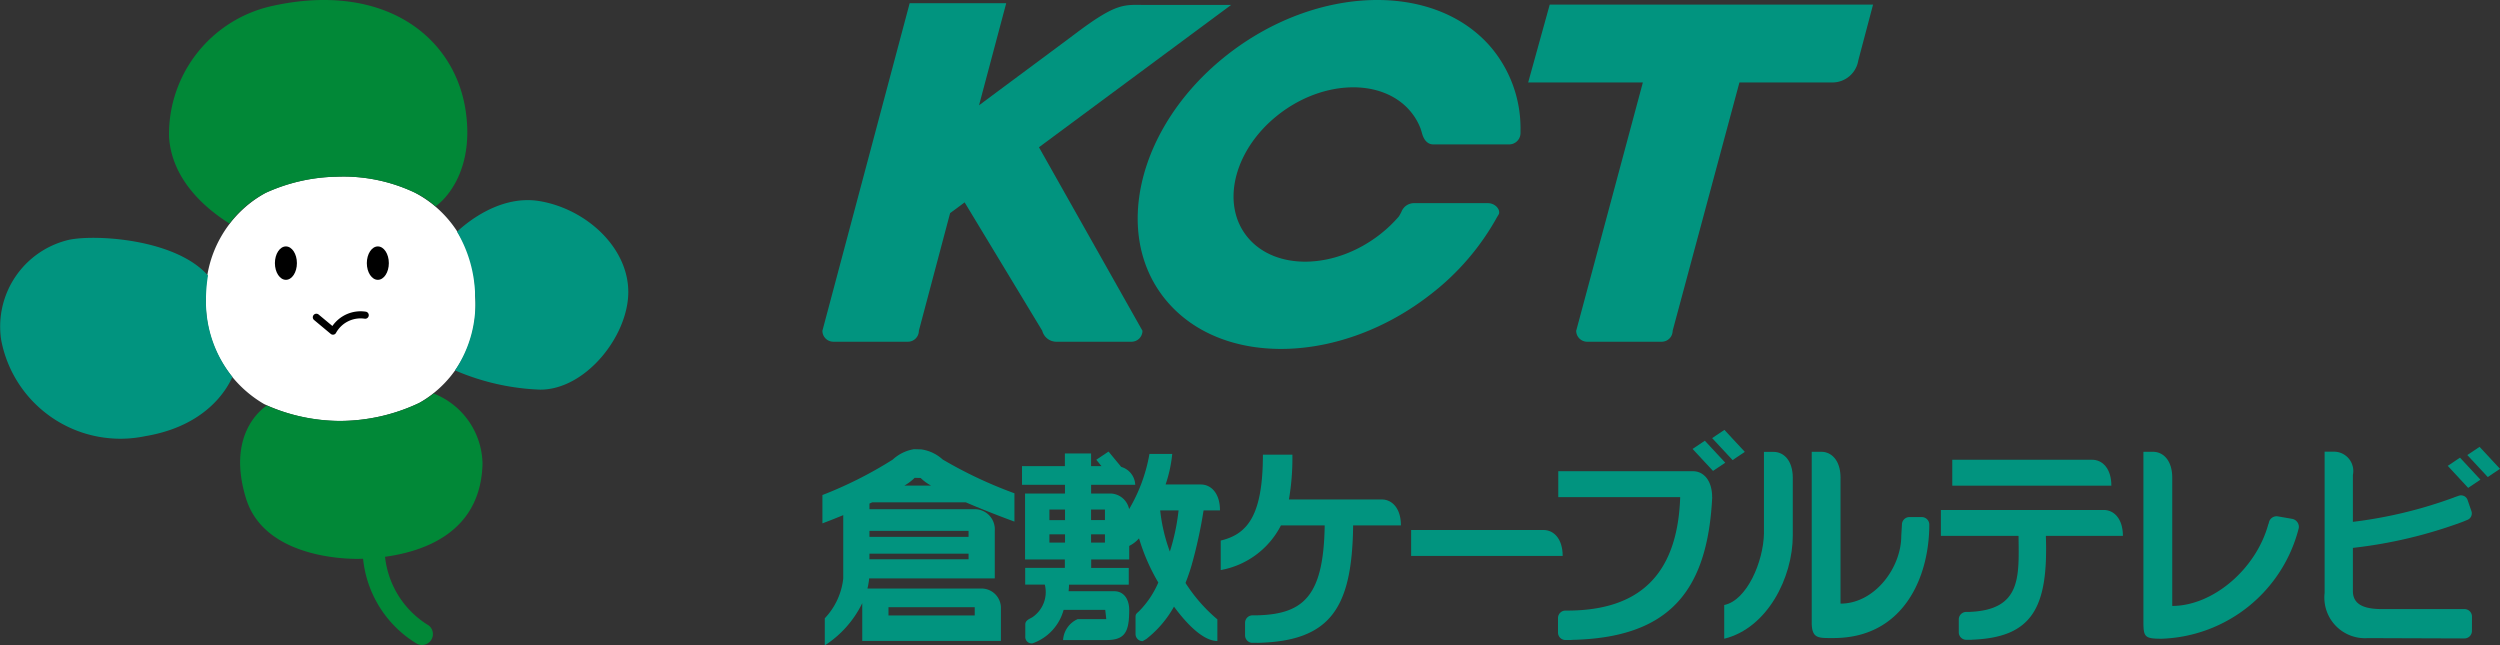 <svg xmlns="http://www.w3.org/2000/svg" width="144.05" height="37.189" viewBox="0 0 144.05 37.189"><rect x="0" y="0" width="144.05" height="37.189" fill="#333333" stroke="none"/><g data-name="グループ 57"><g data-name="グループ 1476"><g data-name="グループ 1475"><path data-name="パス 5882" d="M21.422 28.979a6.468 6.468 0 002.578 8.1.629.629 0 00.7-1.042 5.275 5.275 0 01-2.11-6.606.628.628 0 10-1.172-.454z" fill="#018837"/><path data-name="パス 5883" d="M19.417 10.181a9.594 9.594 0 014.45.9 6.521 6.521 0 013.515 5.945 6.449 6.449 0 01-3.234 6.195 10.717 10.717 0 01-4.579 1.034 10.337 10.337 0 01-4.35-.973 6.756 6.756 0 01-3.358-6.065 6.666 6.666 0 013.447-6.106 10.255 10.255 0 014.109-.93z" fill="#fff"/><g data-name="グループ 1471"><path data-name="パス 5884" d="M24.987 22.675a4.86 4.86 0 01-.835.546 10.717 10.717 0 01-4.579 1.034 10.873 10.873 0 01-4.2-.888c-.39.263-2.3 1.759-1.2 5.346 1.138 3.715 6.578 3.486 6.578 3.486 2.1-.06 6.919-.654 7.052-5.467a4.424 4.424 0 00-2.816-4.057z" fill="#018837"/></g><g data-name="グループ 1472"><path data-name="パス 5885" d="M31.134 11.595c-2.314-.409-4.286 1.274-4.8 1.757a7.537 7.537 0 011.044 3.673 6.937 6.937 0 01-1.158 4.317 13.588 13.588 0 004.91 1.109c2.615 0 5.072-3.09 5.072-5.626s-2.374-4.753-5.068-5.23z" fill="#01947f"/></g><g data-name="グループ 1473"><path data-name="パス 5886" d="M11.984 15.876c-1.836-2.078-6.341-2.378-7.965-2.068A5.131 5.131 0 00.07 19.6a6.991 6.991 0 008.3 5.531c3.469-.579 4.684-2.651 5.021-3.414a6.968 6.968 0 01-1.523-4.5 8.705 8.705 0 01.116-1.341z" fill="#01947f"/></g><path data-name="パス 5887" d="M17.108 15.162c0 .531-.284.962-.634.962s-.634-.431-.634-.962.284-.963.634-.963.634.432.634.963z"/><path data-name="パス 5888" d="M22.405 15.162c0 .531-.284.962-.634.962s-.634-.431-.634-.962.284-.963.634-.963.634.432.634.963z"/><path data-name="パス 5889" d="M19.153 18.784l-.787-.655a.205.205 0 10-.262.315l.951.793a.2.2 0 00.3-.045 1.615 1.615 0 011.641-.831.205.205 0 00.094-.4 1.98 1.98 0 00-1.937.823z"/><g data-name="グループ 1474"><path data-name="パス 5890" d="M15.313 11.11a10.255 10.255 0 014.1-.929 9.594 9.594 0 014.45.9 5.276 5.276 0 011.235.808c.66-.463 2.182-2.133 1.754-5.363C26.273 2.1 22.111-1.08 15.682.344a7.57 7.57 0 00-5.943 7.527c.169 2.826 2.682 4.5 3.482 5.009a6.152 6.152 0 012.092-1.77z" fill="#018837"/></g></g></g><g data-name="グループ 1479" fill="#01947f"><path data-name="パス 5909" d="M105.541 4.751h-5.315l-3.848 14.308a.631.631 0 01-.631.631h-4.294a.632.632 0 01-.632-.631l3.841-14.308h-6.609L89.296.264h18.63l-.85 3.214a1.51 1.51 0 01-1.535 1.273z"/><path data-name="パス 5910" d="M60.055 19.059a.84.84 0 00.8.631h4.343a.631.631 0 00.631-.631L59.865 8.485l11.073-8.2h-4.909c-1.242 0-1.634-.175-4.017 1.619-.863.65-2.976 2.21-5.6 4.163L57.978.185h-5.563l-5.028 18.874a.631.631 0 00.632.631h4.294a.632.632 0 00.632-.631l1.8-6.779.837-.619z"/><path data-name="パス 5911" d="M80.744 12.222a.779.779 0 01.767-.516h4.221c.431 0 .731.374.632.632l-.1.165a14.425 14.425 0 01-3.8 4.434c-5.154 4.046-11.964 4.243-15.211.441s-1.7-10.163 3.448-14.209 11.964-4.244 15.211-.442a7.233 7.233 0 011.7 4.739v.2a.656.656 0 01-.655.655h-4.368c-.363 0-.567-.305-.655-.655l-.076-.247a3.458 3.458 0 00-.607-1.025c-1.624-1.9-5.029-1.8-7.6.221s-3.349 5.2-1.726 7.1 5.03 1.8 7.607-.222a7.589 7.589 0 001.078-1.03z"/></g><g data-name="グループ 1480" fill="#01947f"><path data-name="パス 5912" d="M132.454 30.443a.474.474 0 00-.385-.548l-.794-.137a.453.453 0 00-.547.385l-.03.071c-.718 2.609-3.214 4.7-5.533 4.7v-7.388c0-.988-.513-1.493-1.108-1.493h-.553v9.816c0 .877.094.954 1.076.954a8.45 8.45 0 007.872-6.36z"/><path data-name="パス 5913" d="M90.041 32.031h-8.732v-1.493h7.625c.595 0 1.107.506 1.107 1.493z"/><path data-name="パス 5914" d="M121.657 27.984h-9.167v-1.493h8.059c.595 0 1.108.506 1.108 1.493z"/><path data-name="パス 5915" d="M101.639 30.738v-4.7h.553c.595 0 1.108.505 1.108 1.493v3.321c0 2.441-1.473 5.342-3.95 5.952v-1.943c1.305-.267 2.257-2.495 2.289-4.123z"/><path data-name="パス 5916" d="M98.704 27.135l.705-.474-1.176-1.267-.706.474z"/><path data-name="パス 5917" d="M99.832 26.51l.705-.473-1.177-1.267-.706.474z"/><path data-name="パス 5918" d="M142.216 28.112l.706-.474-1.177-1.268-.706.473z"/><path data-name="パス 5919" d="M143.345 27.487l.705-.473-1.177-1.267-.706.473z"/><path data-name="パス 5920" d="M50.252 28.945h5.4c1.088.469 2.223.9 2.8 1.109v-1.631a25.042 25.042 0 01-4.138-1.949 2.315 2.315 0 00-1.226-.58l-.422-.012a2.36 2.36 0 00-1.227.6 23.469 23.469 0 01-4.051 2.042v1.632a34.96 34.96 0 001.2-.474v3.65a3.955 3.955 0 01-1.064 2.294v1.562a6.033 6.033 0 002.159-2.434v2.178h7.99v-1.945a1.119 1.119 0 00-1.107-1.076h-6.584a4.15 4.15 0 00.1-.585h7.237v-2.744a1.161 1.161 0 00-1.108-1.242h-6.114v-.323zm2.452-1.413l.343.009a2.671 2.671 0 00.6.438h-1.536a2.866 2.866 0 00.593-.447zm-1.51 7.455h4.969v.477h-4.969zm4.614-2.761h-5.711v-.324h5.711zm0-1.636v.346h-5.711v-.346z"/><path data-name="パス 5921" d="M105.649 36.764c-.881 0-1.258.05-1.258-.915v-9.816h.553c.594 0 1.107.505 1.107 1.493v7.255c1.962 0 3.5-2.06 3.5-3.9l.039-.655a.433.433 0 01.432-.432h.712a.433.433 0 01.432.432c0 3.068-1.513 6.538-5.517 6.538z"/><path data-name="パス 5922" d="M98.652 28.628v-.055c-.025-.939-.526-1.421-1.1-1.421h-7.764v1.493h7.025c-.156 4.635-2.512 6.483-6.351 6.536h-.258a.432.432 0 00-.432.432v.833a.432.432 0 00.432.432h.286a.465.465 0 00.088-.009c5.616-.121 7.812-2.817 8.08-8.223a.03.03 0 01-.006-.018z"/><path data-name="パス 5923" d="M122.321 30.878c0-.988-.512-1.493-1.106-1.493h-9.382v1.493h4.475c.026 2.363.175 4.269-2.846 4.381h-.165a.432.432 0 00-.432.432v.741a.432.432 0 00.432.433h.286a.422.422 0 00.066-.007c3.469-.134 4.376-1.858 4.234-5.98z"/><path data-name="パス 5924" d="M142.435 35.527a.432.432 0 00-.433-.432h-4.756c-.934 0-1.673-.21-1.673-1.039v-2.487a26.723 26.723 0 006.343-1.508l.241-.1a.4.4 0 00.247-.507l-.221-.643a.4.4 0 00-.507-.247l-.249.086a.367.367 0 00-.041.019 25.81 25.81 0 01-5.813 1.4v-2.7a1.114 1.114 0 00-1.118-1.343h-.51v8.137a2.34 2.34 0 002.48 2.605l5.464.019H142a.433.433 0 00.433-.433z"/><path data-name="パス 5925" d="M77.968 30.272h2.753c0-.987-.512-1.493-1.107-1.493h-5.346a14.166 14.166 0 00.2-2.582h-1.7c0 3.515-.894 4.583-2.43 4.95v1.7a4.866 4.866 0 003.471-2.575h2.52c-.061 4.059-1.2 5.114-3.889 5.183h-.267a.432.432 0 00-.432.432v.724a.431.431 0 00.4.429h.317a.347.347 0 00.042 0c4.223-.105 5.409-2.076 5.468-6.768z"/><path data-name="パス 5926" d="M68.309 33.59c.128-.324.248-.664.352-1.023a27.256 27.256 0 00.689-3.158h.945c0-.988-.512-1.493-1.106-1.493h-2.027a7.746 7.746 0 00.382-1.761h-1.313a9.423 9.423 0 01-1.172 3.181 1.121 1.121 0 00-1.109-.9h-1.08v-.5h2.542a1.115 1.115 0 00-.806-1.032l-.732-.885-.706.473.3.367h-.6v-.73h-1.51v.728h-2.47v1.079h2.476v.5h-2.3v3.8h2.293v.483h-2.286v.966h1.131a1.75 1.75 0 01-.717 1.88c-.134.085-.407.17-.407.407v.694a.372.372 0 00.407.407 2.826 2.826 0 001.8-1.931h2.4l.058.533h-1.65a1.415 1.415 0 00-.839 1.205h2.496c1.087 0 1.315-.486 1.315-1.738 0-.57-.275-1.076-.87-1.076h-2.624a3.075 3.075 0 00.026-.377h3.442v-.966h-2.165v-.487h2.191v-.78a1.835 1.835 0 00.566-.438 11.336 11.336 0 001.111 2.547 5.345 5.345 0 01-1.112 1.656c-.163.148-.2.162-.2.348v.967a.408.408 0 00.408.407l.213-.124a6.178 6.178 0 001.594-1.866c.82 1.119 1.742 1.982 2.5 1.982v-1.247a9.267 9.267 0 01-1.836-2.098zm-7.842-4.23h.9v.609h-.9zm0 1.905v-.476h.9v.477zm3.2 0h-.8v-.476h.8zm0-1.3h-.8v-.605h.8zm3.738 1.811a9.83 9.83 0 01-.555-2.367h1.059a12.143 12.143 0 01-.501 2.371z"/></g></g></svg>